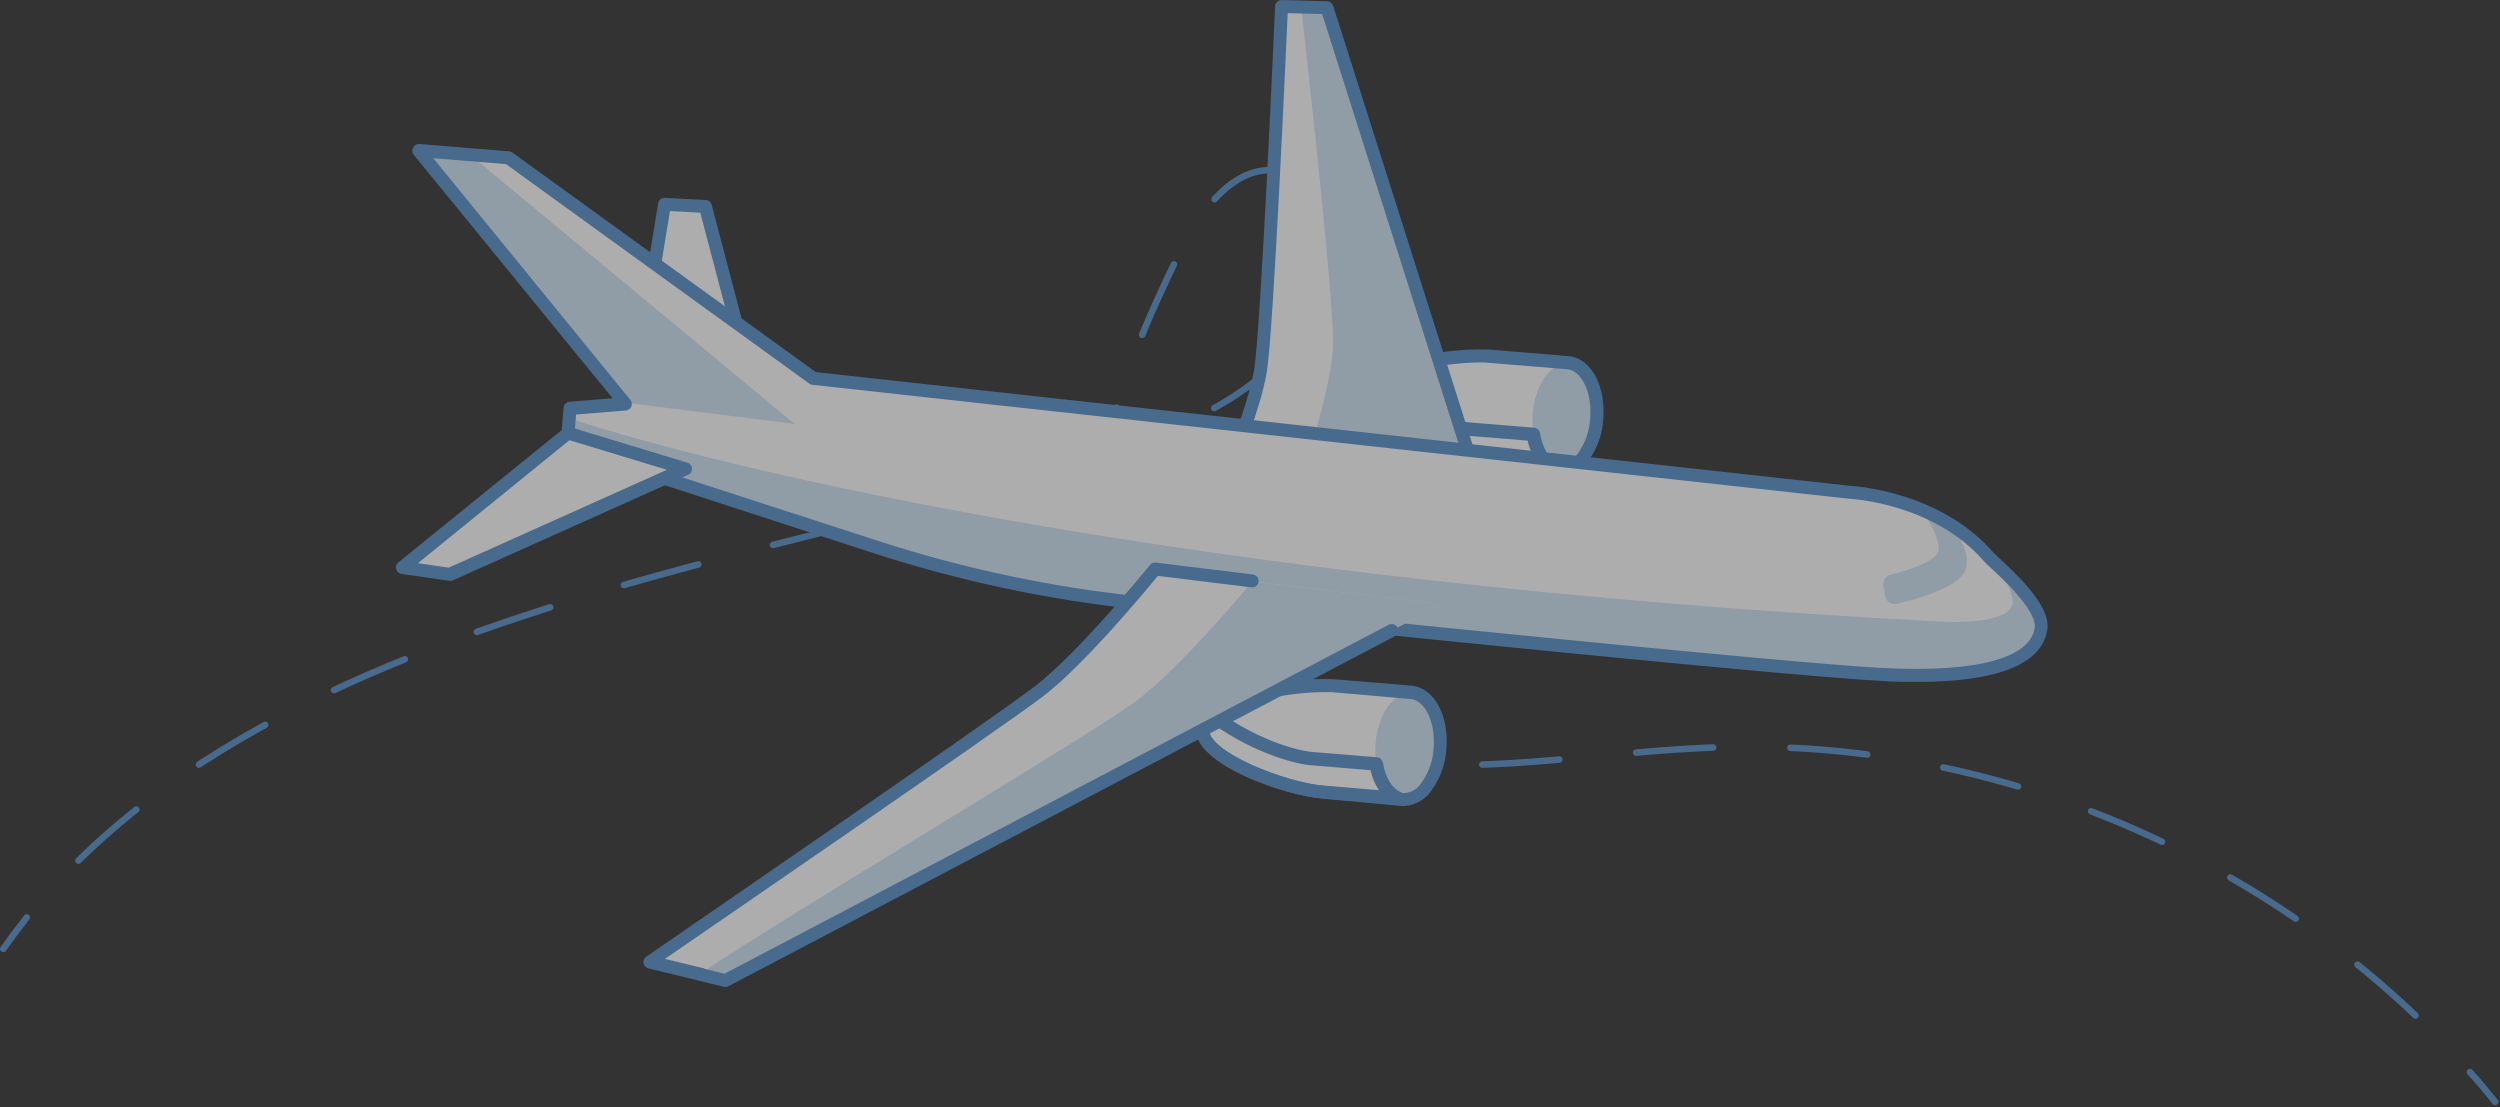 <svg width="298" height="132" viewBox="0 0 298 132" fill="none" xmlns="http://www.w3.org/2000/svg">
<rect x="0" y="0" width="298" height="132" fill="#333333" stroke="none"/>
<g opacity="0.6">
<path d="M0.39 113.109C1.29 111.829 2.223 110.579 3.19 109.359" stroke="#578FCA" stroke-width="0.78" stroke-linecap="round" stroke-linejoin="round"/>
<path d="M9.35 102.582C49.88 62.722 134.11 64.112 152.69 42.502C155.69 39.072 158.52 35.232 159.08 30.742C159.64 26.252 157.01 21.052 152.54 20.362C146.89 19.472 142.85 25.492 140.35 30.632C134.35 43.102 128.16 57.392 133.16 70.312C137.97 82.742 151.88 89.452 165.16 90.822C178.44 92.192 191.74 89.472 205.06 89.072C237.06 88.072 269.13 101.412 291.32 124.412" stroke="#578FCA" stroke-width="0.78" stroke-linecap="round" stroke-linejoin="round" stroke-dasharray="9.2 9.2"/>
<path d="M294.42 127.789C295.46 128.949 296.46 130.136 297.42 131.349" stroke="#578FCA" stroke-width="0.78" stroke-linecap="round" stroke-linejoin="round"/>
<path d="M186.97 43.252H187.04L177.45 42.462C173 42.092 162.33 44.082 162.05 47.572C161.77 51.062 171.97 54.762 176.42 55.122L185.88 56.002C188.07 56.182 190.08 53.472 190.36 49.942C190.64 46.412 189.13 43.492 186.97 43.252Z" fill="white"/>
<path d="M190.387 49.956C190.671 46.433 189.178 43.438 187.054 43.267C184.929 43.095 182.976 45.812 182.692 49.336C182.408 52.859 183.9 55.854 186.025 56.025C188.15 56.196 190.103 53.479 190.387 49.956Z" fill="#CEE2F4"/>
<path d="M182.77 51.801L175.14 51.181C172.14 50.931 166.8 48.791 163.09 45.871C162.544 46.287 162.185 46.901 162.09 47.581C161.8 51.061 172.01 54.771 176.46 55.131L185.36 55.861C184.06 55.371 183.1 53.811 182.77 51.801Z" fill="white"/>
<path d="M185.32 56.249L176.42 55.519C171.87 55.149 161.42 51.439 161.7 47.519C161.75 47.123 161.881 46.741 162.084 46.397C162.287 46.053 162.558 45.754 162.88 45.519C162.948 45.464 163.033 45.434 163.12 45.434C163.208 45.434 163.293 45.464 163.36 45.519C167.13 48.519 172.36 50.519 175.2 50.749L182.83 51.369C182.915 51.378 182.995 51.414 183.058 51.471C183.121 51.529 183.164 51.605 183.18 51.689C183.49 53.579 184.38 55.019 185.49 55.459C185.576 55.491 185.648 55.553 185.69 55.635C185.733 55.716 185.743 55.81 185.72 55.899C185.713 55.998 185.666 56.09 185.592 56.156C185.517 56.221 185.42 56.255 185.32 56.249ZM163.11 46.369C162.74 46.686 162.498 47.127 162.43 47.609C162.18 50.679 171.92 54.379 176.43 54.749L183.93 55.369C183.141 54.46 182.621 53.348 182.43 52.159L175.09 51.559C172.2 51.319 166.98 49.319 163.11 46.369Z" fill="#578FCA" stroke="#578FCA" stroke-width="0.78" stroke-miterlimit="10"/>
<path d="M186.08 56.402H185.85L176.39 55.522C171.84 55.152 161.39 51.442 161.67 47.522C161.84 45.332 165.26 43.952 168.09 43.182C171.148 42.329 174.318 41.952 177.49 42.062L185.58 42.722C186.21 42.782 186.58 42.812 186.91 42.852H186.99H187.13C189.45 43.212 191.02 46.282 190.72 49.952C190.621 51.606 190.068 53.202 189.12 54.562C188.797 55.088 188.352 55.53 187.823 55.85C187.294 56.17 186.697 56.359 186.08 56.402ZM176.27 42.812C173.567 42.862 170.88 43.245 168.27 43.952C164.65 44.952 162.52 46.272 162.41 47.612C162.16 50.682 171.9 54.382 176.41 54.752L185.87 55.632C186.397 55.629 186.914 55.491 187.372 55.232C187.831 54.973 188.216 54.601 188.49 54.152C189.349 52.9 189.851 51.437 189.94 49.922C190.21 46.662 188.84 43.842 186.89 43.632L177.41 42.852C177.07 42.822 176.69 42.812 176.27 42.812Z" fill="#578FCA" stroke="#578FCA" stroke-width="0.78" stroke-miterlimit="10"/>
<path d="M176.31 58.01L158.18 0.92L152.75 0.77C152.75 0.77 151.07 39.3 150.23 44.249C149.39 49.2 145.91 57.169 145.91 57.169L176.31 58.01Z" fill="white"/>
<path d="M175.53 55.56L158.18 0.92L155.1 0.84C156.1 9.84 159.2 37.49 158.88 41.67C158.5 46.67 155.76 54.94 155.76 54.94L175.53 55.56Z" fill="#CEE2F4"/>
<path d="M176.31 58.401L145.91 57.551C145.848 57.549 145.787 57.532 145.733 57.502C145.679 57.471 145.633 57.428 145.599 57.376C145.566 57.324 145.545 57.264 145.54 57.202C145.535 57.14 145.545 57.078 145.57 57.021C145.57 56.941 149.05 49.021 149.87 44.181C150.69 39.341 152.37 1.181 152.38 0.761C152.383 0.662 152.424 0.567 152.495 0.498C152.566 0.429 152.661 0.391 152.76 0.391L158.19 0.541C158.268 0.543 158.343 0.569 158.406 0.615C158.469 0.662 158.515 0.727 158.54 0.801L176.67 57.901C176.69 57.958 176.695 58.019 176.685 58.078C176.674 58.138 176.649 58.194 176.61 58.241C176.576 58.289 176.532 58.329 176.479 58.357C176.427 58.385 176.369 58.4 176.31 58.401ZM146.48 56.801L175.78 57.621L157.89 1.291L153.12 1.171C152.93 5.391 151.41 39.601 150.61 44.311C149.89 48.581 147.27 54.941 146.48 56.801Z" fill="#578FCA" stroke="#578FCA" stroke-width="0.78" stroke-miterlimit="10"/>
<path d="M228.38 80.891C227.09 80.891 225.71 80.891 224.25 80.772C213.06 80.192 164.07 75.192 135.86 72.261C125.145 71.149 114.577 68.913 104.33 65.591L67.46 53.592C67.377 53.565 67.307 53.51 67.259 53.437C67.212 53.365 67.191 53.278 67.2 53.191L67.57 48.621C67.579 48.532 67.618 48.448 67.682 48.384C67.746 48.32 67.83 48.28 67.92 48.272L73.79 47.801L49.6 18.181C49.559 18.119 49.537 18.046 49.537 17.971C49.537 17.897 49.559 17.824 49.6 17.762C49.635 17.694 49.688 17.639 49.754 17.602C49.819 17.564 49.895 17.547 49.97 17.552L60.66 18.431C60.728 18.438 60.794 18.462 60.85 18.502L97.1 44.731L220.6 58.312C220.68 58.312 231.97 58.871 238.2 67.212C239.01 67.832 244.36 72.102 243.66 74.912C242.6 78.921 237.6 80.891 228.38 80.891ZM67.99 52.992L104.6 64.862C114.795 68.168 125.309 70.394 135.97 71.501C164.17 74.431 213.15 79.421 224.32 80.011C241.39 80.912 242.55 76.251 242.93 74.731C243.44 72.731 239.34 69.031 237.72 67.731C237.689 67.714 237.662 67.69 237.64 67.662C231.64 59.581 220.64 59.032 220.56 59.022L96.88 45.481C96.815 45.475 96.752 45.451 96.7 45.411L60.45 19.181L50.76 18.392L74.84 47.922C74.884 47.975 74.912 48.04 74.923 48.108C74.933 48.177 74.925 48.247 74.9 48.312C74.872 48.375 74.827 48.429 74.771 48.47C74.715 48.51 74.649 48.535 74.58 48.541L68.31 49.051L67.99 52.992Z" fill="white"/>
<path d="M75.4 47.542L79.2 24.352L84.08 24.612L90.23 48.002L75.4 47.542Z" fill="white"/>
<path d="M90.23 48.39L75.4 47.93C75.292 47.921 75.192 47.871 75.12 47.79C75.086 47.747 75.061 47.697 75.047 47.644C75.033 47.59 75.031 47.535 75.04 47.48L78.84 24.29C78.85 24.196 78.897 24.11 78.97 24.05C79.043 23.991 79.136 23.962 79.23 23.97L84.11 24.23C84.193 24.233 84.272 24.263 84.335 24.315C84.398 24.368 84.442 24.44 84.46 24.52L90.6 47.91C90.617 47.967 90.619 48.026 90.606 48.084C90.594 48.141 90.568 48.195 90.53 48.24C90.495 48.286 90.45 48.324 90.398 48.35C90.346 48.376 90.288 48.39 90.23 48.39ZM75.85 47.17L89.73 47.61L83.78 24.98L79.53 24.75L75.85 47.17Z" fill="#578FCA" stroke="#578FCA" stroke-width="0.78" stroke-miterlimit="10"/>
<path d="M168.25 82.539H168.31L158.73 81.749C154.27 81.389 143.61 83.379 143.32 86.859C143.03 90.339 153.24 94.049 157.7 94.409L167.15 95.289C169.35 95.469 171.35 92.759 171.64 89.239C171.93 85.719 170.41 82.769 168.25 82.539Z" fill="white"/>
<path d="M171.665 89.233C171.949 85.71 170.457 82.715 168.332 82.544C166.207 82.373 164.254 85.09 163.97 88.613C163.686 92.136 165.178 95.131 167.303 95.302C169.428 95.474 171.381 92.757 171.665 89.233Z" fill="#CEE2F4"/>
<path d="M164.05 91.112L156.42 90.482C153.42 90.232 148.08 88.092 144.37 85.172C143.829 85.592 143.471 86.204 143.37 86.882C143.09 90.362 153.29 94.072 157.75 94.432L166.65 95.162C165.33 94.652 164.38 93.112 164.05 91.112Z" fill="white"/>
<path d="M166.6 95.531L157.7 94.801C153.14 94.421 142.7 90.711 142.97 86.801C143.024 86.406 143.156 86.026 143.359 85.683C143.561 85.339 143.83 85.04 144.15 84.801C144.219 84.745 144.306 84.715 144.395 84.715C144.484 84.715 144.571 84.745 144.64 84.801C148.41 87.801 153.64 89.801 156.48 90.031L164.11 90.651C164.194 90.661 164.272 90.697 164.333 90.755C164.394 90.813 164.435 90.888 164.45 90.971C164.77 92.861 165.65 94.301 166.77 94.741C166.853 94.777 166.922 94.84 166.964 94.92C167.006 95 167.019 95.093 167 95.181C166.992 95.281 166.946 95.373 166.871 95.438C166.797 95.503 166.699 95.537 166.6 95.531ZM144.39 85.651C144.02 85.968 143.778 86.409 143.71 86.891C143.46 89.961 153.2 93.661 157.71 94.031L165.21 94.651C164.419 93.742 163.896 92.631 163.7 91.441L156.37 90.841C153.48 90.601 148.25 88.601 144.39 85.651Z" fill="#578FCA" stroke="#578FCA" stroke-width="0.78" stroke-miterlimit="10"/>
<path d="M167.36 95.69H167.12L157.67 94.8C153.11 94.43 142.67 90.72 142.94 86.8C143.12 84.61 146.53 83.23 149.36 82.46C152.42 81.618 155.588 81.241 158.76 81.34L166.86 82C167.49 82.06 167.91 82.09 168.19 82.13H168.28H168.34C170.71 82.42 172.34 85.53 172.02 89.24C171.922 90.894 171.368 92.49 170.42 93.85C170.092 94.377 169.644 94.818 169.112 95.138C168.58 95.458 167.98 95.647 167.36 95.69ZM157.6 82.11C154.897 82.161 152.21 82.544 149.6 83.25C145.99 84.25 143.86 85.57 143.75 86.91C143.5 89.98 153.24 93.68 157.75 94.05L167.2 94.93C167.729 94.936 168.249 94.802 168.709 94.542C169.169 94.282 169.553 93.905 169.82 93.45C170.687 92.201 171.193 90.737 171.28 89.22C171.54 85.97 170.18 83.14 168.23 82.94L158.7 82.11C158.35 82.11 157.96 82.11 157.6 82.11Z" fill="#578FCA" stroke="#578FCA" stroke-width="0.78" stroke-miterlimit="10"/>
<path d="M96.92 45.11L220.54 58.7C220.54 58.7 230.77 59.12 237.08 66.44C237.68 67.14 243.58 71.94 243.28 74.83C242.98 77.72 239.78 81.21 224.28 80.4C212.95 79.81 162.28 74.63 135.91 71.89C125.223 70.779 114.682 68.55 104.46 65.24L67.59 53.24L67.96 48.67L74.56 48.14L49.9 17.93L60.6 18.81L96.92 45.11Z" fill="white"/>
<path d="M56.02 18.44L49.9 17.93L74.69 48.02L94.71 50.53L56.02 18.44Z" fill="#CEE2F4"/>
<path d="M239.91 71.799C239.91 73.019 237.91 74.439 230.98 74.079C141.79 69.369 86.52 55.959 67.86 49.879L67.58 53.259L104.45 65.259C114.672 68.569 125.213 70.798 135.9 71.909C162.3 74.649 212.9 79.829 224.27 80.419C239.78 81.229 242.98 77.619 243.27 74.849C243.56 72.079 237.67 67.159 237.07 66.459C237.08 66.429 239.88 69.449 239.91 71.799Z" fill="#CEE2F4"/>
<path d="M232.6 62.601C231.439 61.87 230.218 61.237 228.95 60.711C230.39 62.621 231.43 64.891 230.95 65.881C230.37 67.131 227.07 68.091 225.35 68.501C225.071 68.574 224.829 68.749 224.672 68.992C224.515 69.234 224.453 69.526 224.5 69.811L224.72 71.051C224.745 71.203 224.801 71.348 224.884 71.477C224.966 71.606 225.075 71.718 225.202 71.804C225.329 71.89 225.473 71.949 225.624 71.978C225.775 72.007 225.93 72.004 226.08 71.971C230.4 70.971 233.93 69.491 234.35 67.721C234.77 65.951 233.7 64.111 232.6 62.601Z" fill="#CEE2F4"/>
<path d="M228.44 80.891C227.15 80.891 225.76 80.891 224.25 80.772C213.06 80.192 164.07 75.192 135.86 72.261C125.145 71.149 114.577 68.913 104.33 65.591L67.46 53.592C67.377 53.565 67.307 53.51 67.259 53.437C67.212 53.365 67.191 53.278 67.2 53.191L67.57 48.621C67.579 48.532 67.618 48.448 67.682 48.384C67.746 48.32 67.83 48.28 67.92 48.272L73.79 47.801L49.6 18.181C49.559 18.119 49.537 18.046 49.537 17.971C49.537 17.897 49.559 17.824 49.6 17.762C49.635 17.694 49.688 17.639 49.754 17.602C49.819 17.564 49.895 17.547 49.97 17.552L60.66 18.431C60.728 18.438 60.794 18.462 60.85 18.502L97.1 44.731L220.6 58.312C220.67 58.312 231.03 58.822 237.38 66.181C237.47 66.281 237.74 66.541 238.08 66.852C239.98 68.612 243.94 72.281 243.67 74.852C243.35 77.701 240.36 80.891 228.44 80.891ZM67.99 52.992L104.6 64.862C114.795 68.168 125.309 70.394 135.97 71.501C164.17 74.431 213.15 79.421 224.32 80.011C235.9 80.621 242.5 78.761 242.93 74.781C243.16 72.582 239.11 68.832 237.58 67.412C237.19 67.052 236.94 66.822 236.82 66.681C230.69 59.572 220.66 59.081 220.56 59.072L96.88 45.481C96.815 45.475 96.752 45.451 96.7 45.411L60.45 19.181L50.76 18.392L74.84 47.922C74.884 47.975 74.912 48.04 74.923 48.108C74.933 48.177 74.925 48.247 74.9 48.312C74.872 48.375 74.827 48.429 74.771 48.47C74.715 48.51 74.649 48.535 74.58 48.541L68.31 49.051L67.99 52.992Z" fill="#578FCA" stroke="#578FCA" stroke-width="0.78" stroke-miterlimit="10"/>
<path d="M47.96 67.639L53.6 68.459L81.7 55.859L67.71 51.609L47.96 67.639Z" fill="white"/>
<path d="M53.6 68.839H53.54L47.9 68.019C47.828 68.007 47.76 67.975 47.706 67.926C47.651 67.877 47.612 67.813 47.593 67.742C47.574 67.671 47.576 67.597 47.599 67.527C47.621 67.457 47.663 67.395 47.72 67.349L67.47 51.349C67.52 51.309 67.579 51.281 67.641 51.269C67.704 51.257 67.769 51.26 67.83 51.279L81.83 55.529C81.904 55.551 81.97 55.595 82.019 55.655C82.067 55.716 82.096 55.789 82.101 55.867C82.107 55.944 82.089 56.021 82.049 56.087C82.01 56.154 81.951 56.207 81.88 56.239L53.78 68.839C53.721 68.851 53.66 68.851 53.6 68.839ZM48.88 67.389L53.54 68.069L80.6 55.929L67.79 52.039L48.88 67.389Z" fill="#578FCA" stroke="#578FCA" stroke-width="0.78" stroke-miterlimit="10"/>
<path d="M171.79 72.049L86.47 116.869L77.41 114.659C77.41 114.659 118.41 86.549 123.85 82.439C129.29 78.329 137.7 67.859 137.7 67.859L171.79 72.049Z" fill="white"/>
<path d="M135.46 83.543C130.4 87.362 92.6 109.823 83.4 116.113L86.47 116.863L171.79 72.043L149.28 69.312C146.6 72.513 140.03 80.112 135.46 83.543Z" fill="#CEE2F4"/>
<path d="M86.47 117.252H86.38L83.55 116.562C83.501 116.552 83.454 116.531 83.413 116.502C83.372 116.473 83.337 116.436 83.311 116.392C83.285 116.349 83.267 116.301 83.26 116.251C83.253 116.201 83.257 116.151 83.27 116.102C83.282 116.053 83.303 116.008 83.332 115.967C83.362 115.927 83.399 115.892 83.442 115.866C83.485 115.84 83.532 115.823 83.582 115.816C83.631 115.808 83.681 115.81 83.73 115.822L86.42 116.482L165.72 74.812C165.765 74.788 165.813 74.773 165.864 74.767C165.914 74.763 165.965 74.767 166.014 74.782C166.062 74.797 166.107 74.822 166.146 74.854C166.185 74.887 166.217 74.927 166.24 74.972C166.286 75.062 166.296 75.167 166.266 75.264C166.236 75.362 166.169 75.443 166.08 75.492L86.65 117.212C86.594 117.24 86.532 117.253 86.47 117.252Z" fill="#578FCA" stroke="#578FCA" stroke-width="0.78" stroke-miterlimit="10"/>
<path d="M83.6 116.56L77.37 115.05C77.299 115.03 77.235 114.99 77.185 114.935C77.135 114.88 77.103 114.813 77.09 114.74C77.075 114.668 77.082 114.592 77.11 114.525C77.139 114.457 77.188 114.399 77.25 114.36C77.6 114.11 118.27 86.2 123.6 82.11C128.93 78.02 137.3 67.69 137.38 67.59C137.42 67.537 137.474 67.496 137.536 67.472C137.597 67.447 137.665 67.439 137.73 67.45L149.31 68.87C149.36 68.876 149.408 68.892 149.452 68.917C149.496 68.942 149.534 68.975 149.565 69.016C149.596 69.055 149.618 69.101 149.631 69.15C149.644 69.199 149.647 69.25 149.64 69.3C149.635 69.349 149.62 69.397 149.596 69.441C149.572 69.485 149.54 69.523 149.5 69.554C149.461 69.585 149.416 69.608 149.368 69.621C149.32 69.634 149.269 69.637 149.22 69.63L137.85 68.23C136.74 69.59 129.08 78.91 124.06 82.72C119.04 86.53 83.78 110.72 78.31 114.47L83.71 115.78C83.807 115.806 83.89 115.868 83.942 115.954C83.994 116.039 84.011 116.142 83.99 116.24C83.978 116.332 83.93 116.417 83.858 116.476C83.786 116.536 83.694 116.566 83.6 116.56Z" fill="#578FCA" stroke="#578FCA" stroke-width="0.78" stroke-miterlimit="10"/>
</g>
</svg>
